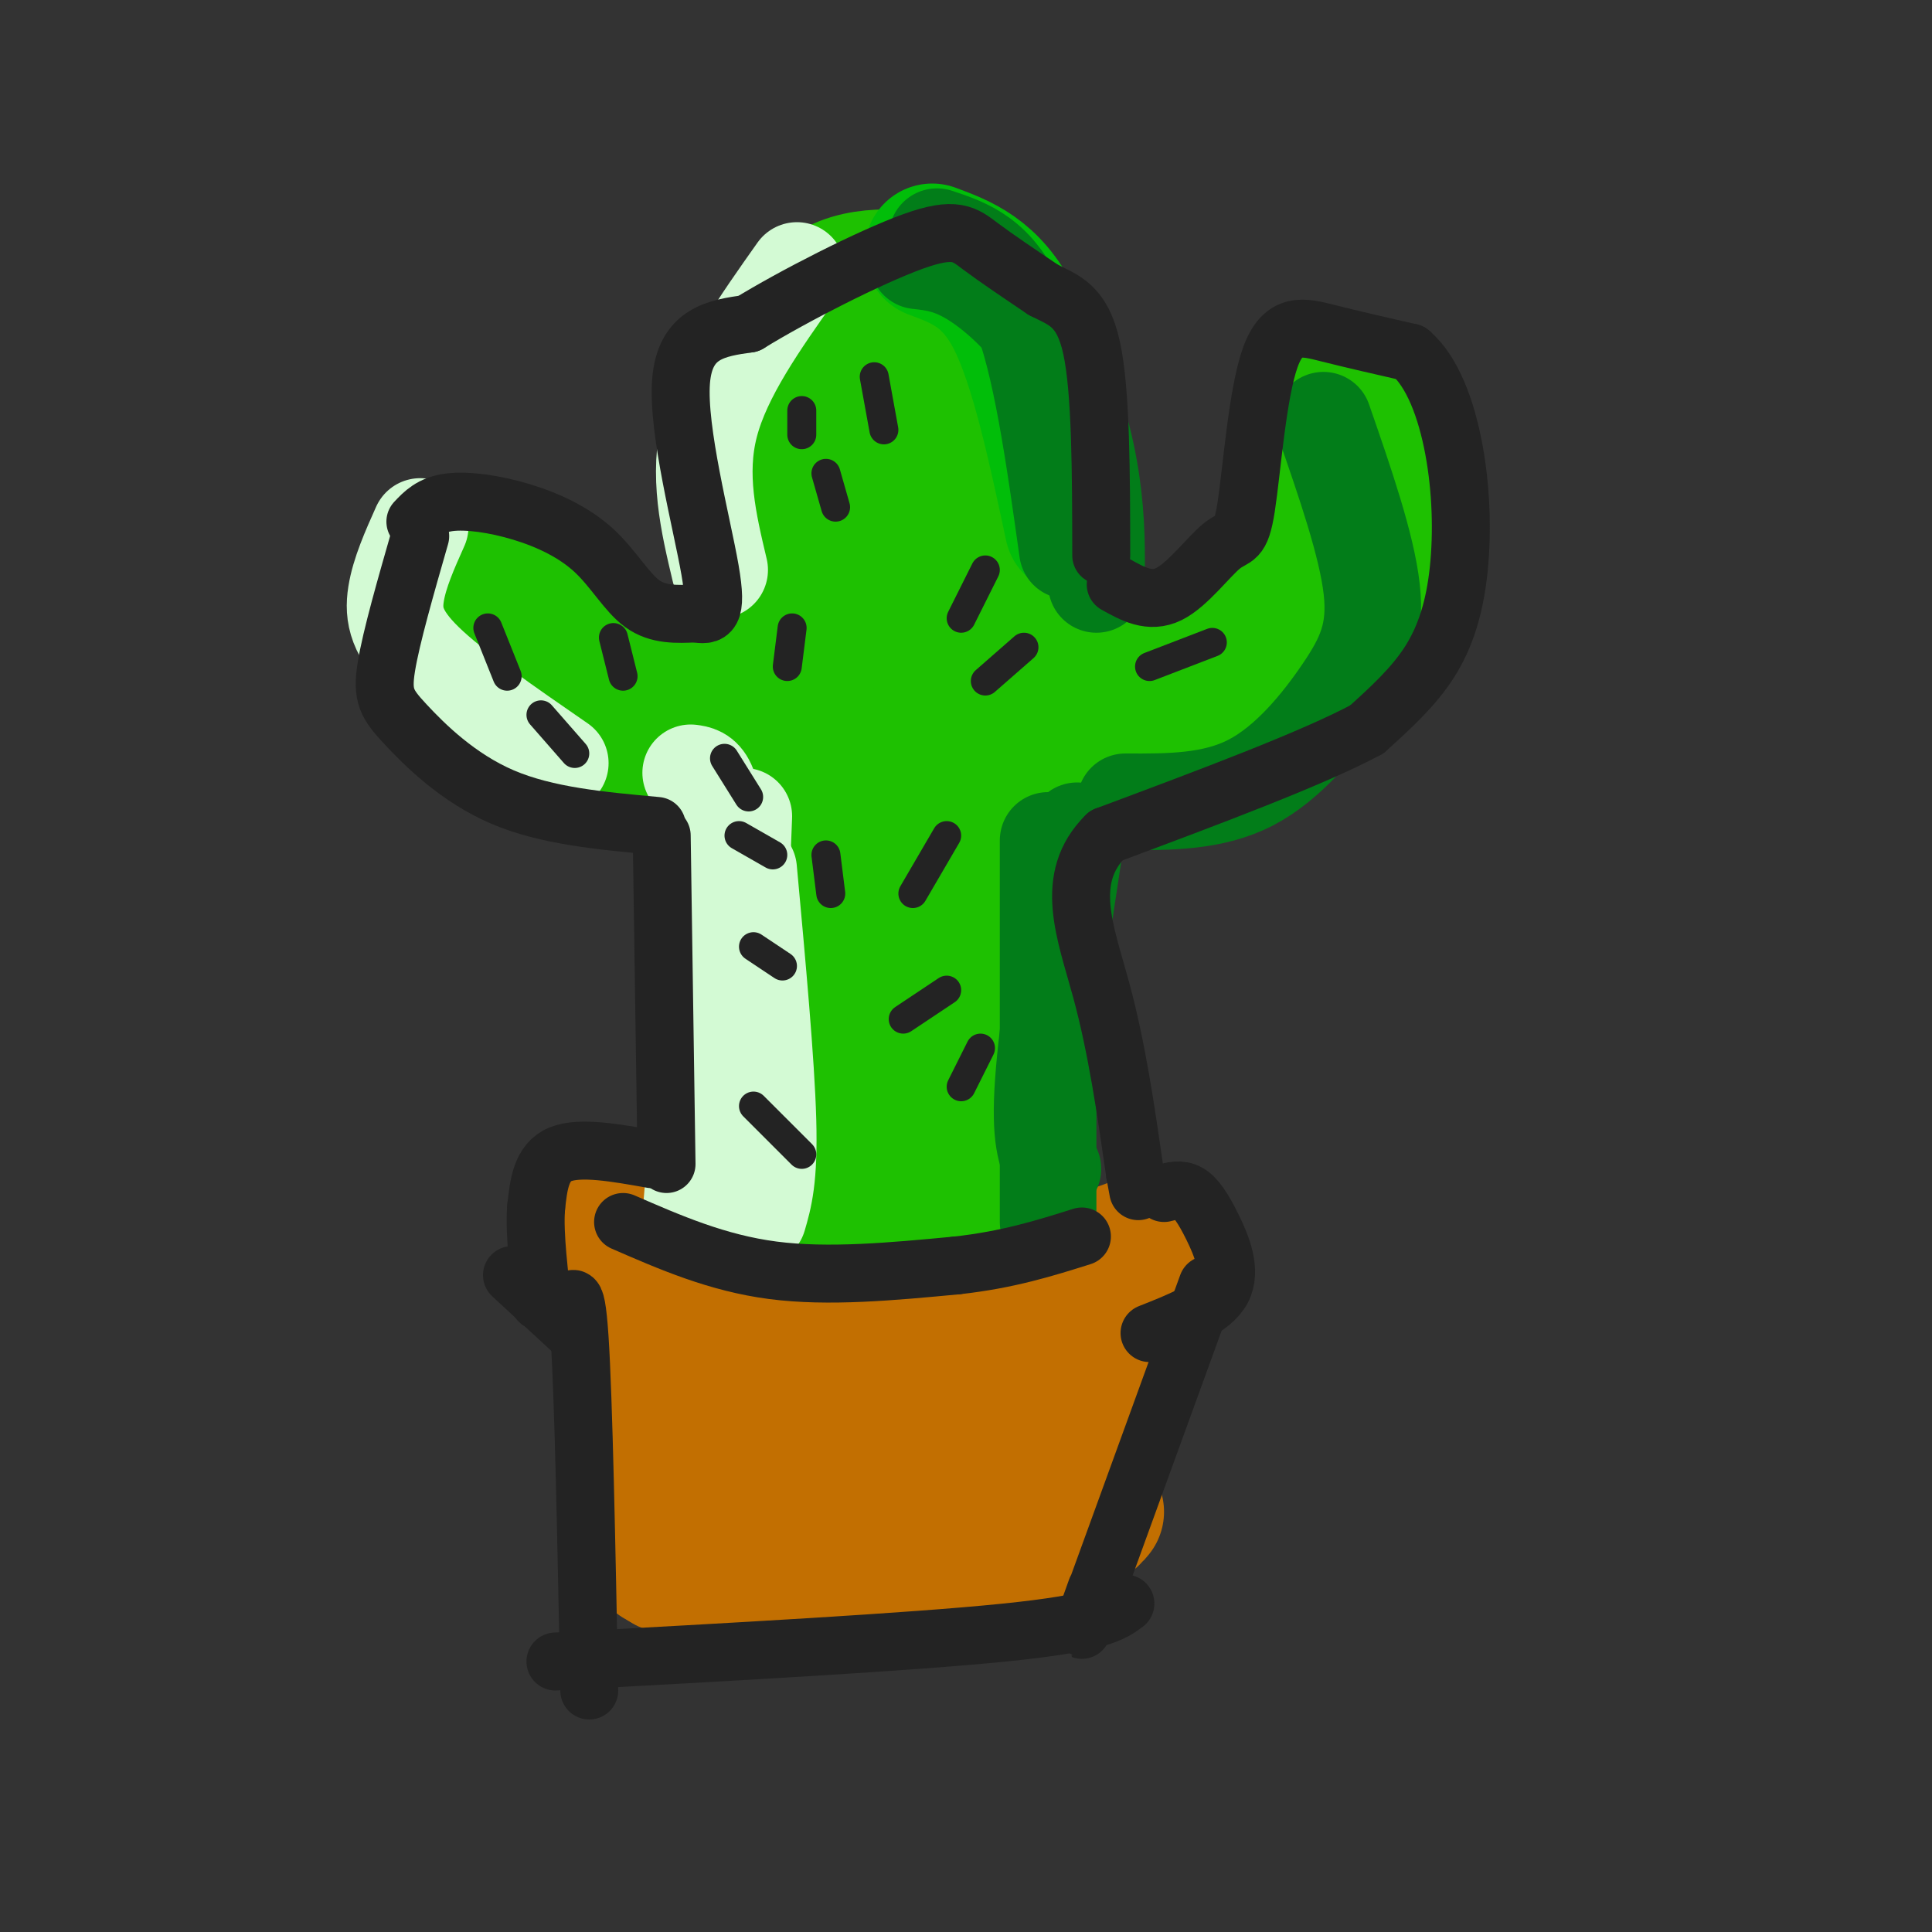 <svg viewBox='0 0 400 400' version='1.1' xmlns='http://www.w3.org/2000/svg' xmlns:xlink='http://www.w3.org/1999/xlink'><rect x="0" y="0" width="400" height="400" fill="#333333" stroke="none"/><g fill='none' stroke='#C26F01' stroke-width='28' stroke-linecap='round' stroke-linejoin='round'><path d='M125,252c16.489,5.578 32.978,11.156 49,13c16.022,1.844 31.578,-0.044 42,-2c10.422,-1.956 15.711,-3.978 21,-6'/><path d='M123,256c1.000,-4.178 2.000,-8.356 4,4c2.000,12.356 5.000,41.244 7,54c2.000,12.756 3.000,9.378 4,6'/><path d='M138,324c12.378,0.556 24.756,1.111 39,0c14.244,-1.111 30.356,-3.889 39,-6c8.644,-2.111 9.822,-3.556 11,-5'/><path d='M238,269c0.000,0.000 -17.000,53.000 -17,53'/><path d='M152,276c1.557,18.257 3.114,36.513 3,36c-0.114,-0.513 -1.900,-19.797 3,-23c4.900,-3.203 16.487,9.675 24,14c7.513,4.325 10.952,0.097 15,-5c4.048,-5.097 8.705,-11.065 10,-14c1.295,-2.935 -0.773,-2.839 -3,-2c-2.227,0.839 -4.614,2.419 -7,4'/><path d='M197,286c-4.490,4.078 -12.215,12.273 -18,15c-5.785,2.727 -9.631,-0.014 -12,-2c-2.369,-1.986 -3.262,-3.217 0,-6c3.262,-2.783 10.678,-7.117 17,-9c6.322,-1.883 11.548,-1.315 16,1c4.452,2.315 8.129,6.376 11,7c2.871,0.624 4.935,-2.188 7,-5'/><path d='M218,287c-2.000,-0.333 -10.500,1.333 -19,3'/></g>
<g fill='none' stroke='#1EC101' stroke-width='28' stroke-linecap='round' stroke-linejoin='round'><path d='M160,241c0.000,0.000 2.000,-140.000 2,-140'/><path d='M161,93c0.000,0.000 4.000,-4.000 4,-4'/><path d='M160,89c2.425,-11.488 4.850,-22.977 11,-28c6.150,-5.023 16.024,-3.581 21,-3c4.976,0.581 5.056,0.300 8,4c2.944,3.700 8.754,11.381 12,16c3.246,4.619 3.927,6.177 4,15c0.073,8.823 -0.464,24.912 -1,41'/><path d='M215,134c-2.333,22.000 -7.667,56.500 -13,91'/><path d='M202,225c-2.167,17.167 -1.083,14.583 0,12'/><path d='M181,233c2.417,-0.833 4.833,-1.667 4,-26c-0.833,-24.333 -4.917,-72.167 -9,-120'/><path d='M176,87c-1.086,-19.974 0.699,-9.911 3,-5c2.301,4.911 5.120,4.668 9,3c3.880,-1.668 8.823,-4.762 9,17c0.177,21.762 -4.411,68.381 -9,115'/><path d='M188,217c-1.333,24.333 -0.167,27.667 1,31'/><path d='M176,236c2.689,3.378 5.378,6.756 9,8c3.622,1.244 8.178,0.356 11,-1c2.822,-1.356 3.911,-3.178 5,-5'/><path d='M174,247c-1.422,0.933 -2.844,1.867 0,3c2.844,1.133 9.956,2.467 17,1c7.044,-1.467 14.022,-5.733 21,-10'/><path d='M222,154c0.598,1.346 1.197,2.692 6,3c4.803,0.308 13.812,-0.423 19,-1c5.188,-0.577 6.556,-1.000 11,-4c4.444,-3.000 11.966,-8.577 18,-16c6.034,-7.423 10.581,-16.692 11,-26c0.419,-9.308 -3.291,-18.654 -7,-28'/><path d='M159,151c-10.818,1.030 -21.636,2.061 -28,2c-6.364,-0.061 -8.273,-1.212 -14,-5c-5.727,-3.788 -15.273,-10.212 -20,-16c-4.727,-5.788 -4.636,-10.939 -4,-14c0.636,-3.061 1.818,-4.030 3,-5'/><path d='M96,113c3.310,-0.857 10.083,-0.500 15,5c4.917,5.500 7.976,16.143 14,21c6.024,4.857 15.012,3.929 24,3'/><path d='M149,142c3.833,0.500 1.417,0.250 -1,0'/><path d='M230,137c5.280,1.095 10.560,2.190 17,-1c6.440,-3.190 14.042,-10.667 19,-18c4.958,-7.333 7.274,-14.524 8,-20c0.726,-5.476 -0.137,-9.238 -1,-13'/></g>
<g fill='none' stroke='#01BE09' stroke-width='28' stroke-linecap='round' stroke-linejoin='round'><path d='M193,52c6.083,2.250 12.167,4.500 17,14c4.833,9.500 8.417,26.250 12,43'/></g>
<g fill='none' stroke='#027D19' stroke-width='20' stroke-linecap='round' stroke-linejoin='round'><path d='M190,54c3.494,0.387 6.988,0.774 12,4c5.012,3.226 11.542,9.292 16,17c4.458,7.708 6.845,17.060 8,25c1.155,7.940 1.077,14.470 1,21'/><path d='M194,49c6.250,2.083 12.500,4.167 17,15c4.500,10.833 7.250,30.417 10,50'/><path d='M233,166c9.077,0.042 18.155,0.083 26,-4c7.845,-4.083 14.458,-12.292 19,-19c4.542,-6.708 7.012,-11.917 6,-21c-1.012,-9.083 -5.506,-22.042 -10,-35'/><path d='M223,172c-3.083,20.167 -6.167,40.333 -7,52c-0.833,11.667 0.583,14.833 2,18'/><path d='M217,174c0.000,0.000 0.000,79.000 0,79'/></g>
<g fill='none' stroke='#D3FAD4' stroke-width='20' stroke-linecap='round' stroke-linejoin='round'><path d='M165,56c-7.667,10.833 -15.333,21.667 -18,32c-2.667,10.333 -0.333,20.167 2,30'/><path d='M87,109c-2.156,4.822 -4.311,9.644 -5,14c-0.689,4.356 0.089,8.244 6,14c5.911,5.756 16.956,13.378 28,21'/><path d='M143,160c2.500,0.333 5.000,0.667 5,16c0.000,15.333 -2.500,45.667 -5,76'/><path d='M154,169c0.000,0.000 -3.000,76.000 -3,76'/><path d='M155,180c1.833,20.000 3.667,40.000 4,52c0.333,12.000 -0.833,16.000 -2,20'/></g>
<g fill='none' stroke='#232323' stroke-width='12' stroke-linecap='round' stroke-linejoin='round'><path d='M129,253c9.750,4.250 19.500,8.500 31,10c11.500,1.500 24.750,0.250 38,-1'/><path d='M198,262c10.667,-1.167 18.333,-3.583 26,-6'/><path d='M135,240c-7.500,-1.333 -15.000,-2.667 -19,-1c-4.000,1.667 -4.500,6.333 -5,11'/><path d='M111,250c-0.467,5.800 0.867,14.800 1,18c0.133,3.200 -0.933,0.600 -2,-2'/><path d='M106,264c0.000,0.000 13.000,12.000 13,12'/><path d='M117,274c1.083,-4.833 2.167,-9.667 3,3c0.833,12.667 1.417,42.833 2,73'/><path d='M115,344c36.667,-2.000 73.333,-4.000 93,-6c19.667,-2.000 22.333,-4.000 25,-6'/><path d='M227,329c-2.417,6.750 -4.833,13.500 -1,3c3.833,-10.500 13.917,-38.250 24,-66'/><path d='M238,276c6.446,-2.542 12.893,-5.083 15,-9c2.107,-3.917 -0.125,-9.208 -2,-13c-1.875,-3.792 -3.393,-6.083 -5,-7c-1.607,-0.917 -3.304,-0.458 -5,0'/><path d='M138,241c0.000,0.000 -1.000,-68.000 -1,-68'/><path d='M136,171c-11.423,-1.036 -22.845,-2.071 -32,-6c-9.155,-3.929 -16.042,-10.750 -20,-15c-3.958,-4.250 -4.988,-5.929 -4,-12c0.988,-6.071 3.994,-16.536 7,-27'/><path d='M86,108c1.652,-1.759 3.305,-3.518 7,-4c3.695,-0.482 9.434,0.314 15,2c5.566,1.686 10.960,4.262 15,8c4.040,3.738 6.726,8.640 10,11c3.274,2.360 7.137,2.180 11,2'/><path d='M144,127c2.905,0.452 4.667,0.583 3,-9c-1.667,-9.583 -6.762,-28.881 -6,-39c0.762,-10.119 7.381,-11.060 14,-12'/><path d='M155,67c9.179,-5.655 25.125,-13.792 34,-17c8.875,-3.208 10.679,-1.488 14,1c3.321,2.488 8.161,5.744 13,9'/><path d='M216,60c4.156,2.156 8.044,3.044 10,12c1.956,8.956 1.978,25.978 2,43'/><path d='M231,121c3.533,1.974 7.066,3.949 11,2c3.934,-1.949 8.270,-7.821 11,-10c2.730,-2.179 3.856,-0.667 5,-8c1.144,-7.333 2.308,-23.513 5,-31c2.692,-7.487 6.912,-6.282 12,-5c5.088,1.282 11.044,2.641 17,4'/><path d='M292,73c4.553,3.892 7.437,11.620 9,20c1.563,8.380 1.805,17.410 1,25c-0.805,7.590 -2.659,13.740 -6,19c-3.341,5.260 -8.171,9.630 -13,14'/><path d='M283,151c-11.167,6.000 -32.583,14.000 -54,22'/><path d='M229,173c-8.933,8.844 -4.267,19.956 -1,32c3.267,12.044 5.133,25.022 7,38'/><path d='M235,243c1.167,6.333 0.583,3.167 0,0'/></g>
<g fill='none' stroke='#232323' stroke-width='6' stroke-linecap='round' stroke-linejoin='round'><path d='M160,177c0.000,0.000 -7.000,-4.000 -7,-4'/><path d='M162,200c0.000,0.000 -6.000,-4.000 -6,-4'/><path d='M187,211c0.000,0.000 9.000,-6.000 9,-6'/><path d='M199,225c0.000,0.000 4.000,-8.000 4,-8'/><path d='M166,239c0.000,0.000 -10.000,-10.000 -10,-10'/><path d='M172,185c0.000,0.000 -1.000,-8.000 -1,-8'/><path d='M189,185c0.000,0.000 7.000,-12.000 7,-12'/><path d='M155,165c0.000,0.000 -5.000,-8.000 -5,-8'/><path d='M119,156c0.000,0.000 -7.000,-8.000 -7,-8'/><path d='M105,140c0.000,0.000 -4.000,-10.000 -4,-10'/><path d='M129,140c0.000,0.000 -2.000,-8.000 -2,-8'/><path d='M163,138c0.000,0.000 1.000,-8.000 1,-8'/><path d='M173,105c0.000,0.000 -2.000,-7.000 -2,-7'/><path d='M166,90c0.000,0.000 0.000,-5.000 0,-5'/><path d='M183,89c0.000,0.000 -2.000,-11.000 -2,-11'/><path d='M199,128c0.000,0.000 5.000,-10.000 5,-10'/><path d='M204,141c0.000,0.000 8.000,-7.000 8,-7'/><path d='M238,138c0.000,0.000 13.000,-5.000 13,-5'/></g>
</svg>